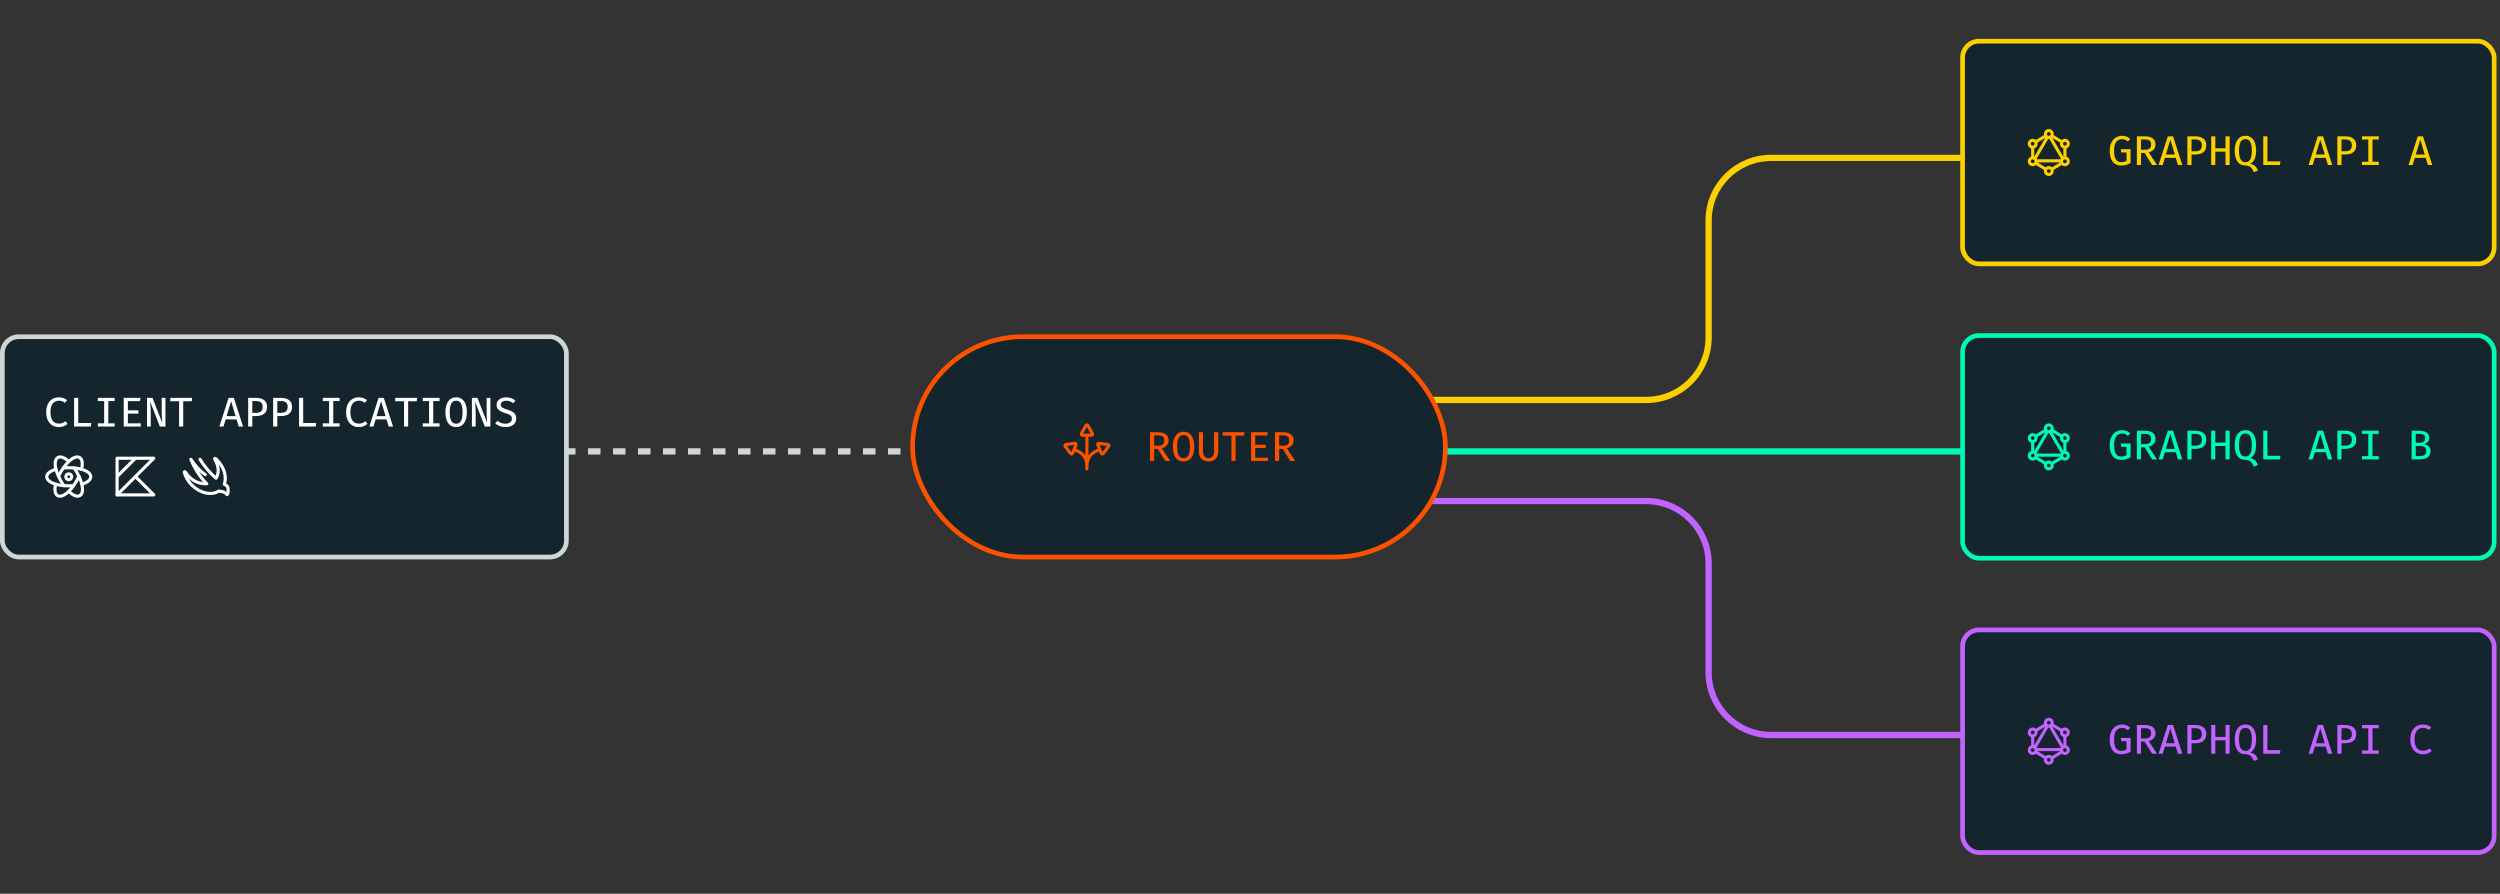 <?xml version="1.0" encoding="utf-8"?>
<svg xmlns="http://www.w3.org/2000/svg" width="800" height="286" viewBox="0 0 800 286" fill="none">
<rect x="0" y="0" width="800" height="286" fill="#333333" stroke="none"/>
<path d="M627.727 144.451H461.188" stroke="#00FAB3" stroke-width="2"/>
<path d="M631.648 50.53H566.762C555.717 50.53 546.762 59.484 546.762 70.53V107.981C546.762 119.026 537.808 127.981 526.762 127.981H452.237" stroke="#FAD000" stroke-width="2"/>
<path d="M631.648 235.196H566.762C555.717 235.196 546.762 226.242 546.762 215.196V180.333C546.762 169.288 537.808 160.333 526.762 160.333H452.237" stroke="#C363FF" stroke-width="2"/>
<path d="M180.159 144.451H300.276" stroke="#CFD7D6" stroke-width="2" stroke-dasharray="4 4"/>
<rect x="292.027" y="107.75" width="170.5" height="70.5" rx="35.25" fill="#15252D"/>
<rect x="292.027" y="107.75" width="170.5" height="70.5" rx="35.25" stroke="#FC5200" stroke-width="1.5"/>
<g clip-path="url(#clip0_451_211)">
<path d="M343.676 143.895C346.269 144.708 347.813 146.27 347.813 149.219M347.813 149.219V150.032M347.813 149.219C347.813 146.27 349.357 144.708 351.951 143.895M347.813 149.219V139.25M346.345 139.25C346.284 139.25 346.224 139.234 346.172 139.203C346.119 139.173 346.075 139.129 346.045 139.076C346.015 139.023 345.999 138.963 346 138.902C346 138.841 346.017 138.781 346.047 138.729L347.516 136.125C347.546 136.073 347.59 136.03 347.642 136.001C347.694 135.971 347.753 135.955 347.813 135.955C347.873 135.955 347.932 135.971 347.984 136.001C348.037 136.03 348.08 136.073 348.111 136.125L349.579 138.728C349.61 138.781 349.627 138.841 349.627 138.902C349.628 138.963 349.612 139.023 349.582 139.076C349.551 139.128 349.508 139.173 349.455 139.203C349.402 139.234 349.342 139.25 349.281 139.25H346.345ZM344.321 142.338C344.344 142.281 344.352 142.22 344.344 142.159C344.335 142.099 344.311 142.041 344.274 141.993C344.237 141.945 344.187 141.907 344.131 141.884C344.074 141.861 344.013 141.854 343.952 141.862L341.077 142.266C341.018 142.275 340.961 142.298 340.913 142.335C340.866 142.372 340.828 142.421 340.805 142.476C340.782 142.532 340.774 142.593 340.782 142.653C340.79 142.713 340.813 142.769 340.849 142.818L342.594 145.134C342.631 145.183 342.68 145.221 342.737 145.245C342.793 145.268 342.854 145.277 342.915 145.269C342.975 145.261 343.033 145.238 343.081 145.201C343.13 145.164 343.168 145.115 343.191 145.058L343.754 143.698L344.321 142.338ZM351.306 142.338C351.282 142.281 351.274 142.22 351.283 142.159C351.291 142.099 351.315 142.041 351.352 141.993C351.389 141.945 351.439 141.907 351.495 141.884C351.552 141.861 351.613 141.854 351.674 141.862L354.549 142.266C354.608 142.275 354.665 142.298 354.713 142.335C354.761 142.372 354.798 142.421 354.821 142.476C354.844 142.532 354.852 142.593 354.844 142.653C354.837 142.713 354.813 142.769 354.777 142.818L353.032 145.134C352.995 145.183 352.946 145.221 352.89 145.245C352.833 145.268 352.772 145.277 352.711 145.269C352.651 145.261 352.593 145.238 352.545 145.201C352.496 145.164 352.458 145.115 352.435 145.058L351.872 143.698L351.306 142.338Z" stroke="#FC5200" stroke-linecap="round" stroke-linejoin="round"/>
</g>
<path d="M373.967 140.92C373.967 141.609 373.756 142.164 373.333 142.587C372.916 143.004 372.4 143.293 371.787 143.453L374.46 147.5H372.893L370.473 143.627H369.333V147.5H368.007V138.313H370.453C371.605 138.313 372.478 138.533 373.073 138.973C373.669 139.409 373.967 140.058 373.967 140.92ZM372.56 140.92C372.56 140.356 372.396 139.949 372.067 139.7C371.742 139.451 371.242 139.327 370.567 139.327H369.333V142.62H370.58C371.211 142.62 371.698 142.491 372.04 142.233C372.387 141.971 372.56 141.533 372.56 140.92ZM382.178 142.913C382.178 143.847 382.049 144.671 381.792 145.387C381.534 146.102 381.149 146.662 380.638 147.067C380.132 147.467 379.5 147.667 378.745 147.667C377.989 147.667 377.356 147.471 376.845 147.08C376.338 146.684 375.956 146.131 375.698 145.42C375.44 144.709 375.312 143.878 375.312 142.927C375.312 141.989 375.44 141.162 375.698 140.447C375.956 139.727 376.338 139.164 376.845 138.76C377.356 138.351 377.989 138.147 378.745 138.147C379.5 138.147 380.132 138.344 380.638 138.74C381.149 139.136 381.534 139.691 381.792 140.407C382.049 141.122 382.178 141.958 382.178 142.913ZM380.798 142.913C380.798 141.704 380.638 140.787 380.318 140.16C380.003 139.533 379.478 139.22 378.745 139.22C378.012 139.22 377.485 139.536 377.165 140.167C376.849 140.798 376.692 141.718 376.692 142.927C376.692 144.131 376.854 145.044 377.178 145.667C377.507 146.284 378.029 146.593 378.745 146.593C379.478 146.593 380.003 146.282 380.318 145.66C380.638 145.033 380.798 144.118 380.798 142.913ZM389.843 138.313V144.507C389.843 145.129 389.716 145.678 389.463 146.153C389.214 146.629 388.856 147 388.39 147.267C387.927 147.533 387.374 147.667 386.73 147.667C386.081 147.667 385.525 147.533 385.063 147.267C384.601 147 384.247 146.629 384.003 146.153C383.763 145.678 383.643 145.129 383.643 144.507V138.313H384.963V144.407C384.963 145.847 385.552 146.567 386.73 146.567C387.916 146.567 388.51 145.847 388.51 144.407V138.313H389.843ZM395.381 139.413V147.5H394.061V139.413H391.234V138.313H398.254L398.114 139.413H395.381ZM401.666 139.353V142.307H405.039V143.353H401.666V146.467H405.792V147.5H400.339V138.313H405.692L405.539 139.353H401.666ZM413.957 140.92C413.957 141.609 413.746 142.164 413.324 142.587C412.906 143.004 412.39 143.293 411.777 143.453L414.45 147.5H412.884L410.464 143.627H409.324V147.5H407.997V138.313H410.444C411.595 138.313 412.468 138.533 413.064 138.973C413.659 139.409 413.957 140.058 413.957 140.92ZM412.55 140.92C412.55 140.356 412.386 139.949 412.057 139.7C411.733 139.451 411.233 139.327 410.557 139.327H409.324V142.62H410.57C411.202 142.62 411.688 142.491 412.03 142.233C412.377 141.971 412.55 141.533 412.55 140.92Z" fill="#FC5200"/>
<rect x="628.027" y="13.182" width="170.103" height="71.245" rx="5.25" fill="#15252D"/>
<rect x="628.027" y="13.182" width="170.103" height="71.245" rx="5.25" stroke="#FAD000" stroke-width="1.5"/>
<g clip-path="url(#clip1_451_211)">
<path d="M659.687 51.461H651.535M659.837 52.183L656.545 54.178M650.459 50.523C650.749 50.523 651.027 50.639 651.232 50.844C651.437 51.049 651.552 51.327 651.552 51.617C651.552 51.907 651.437 52.185 651.232 52.391C651.027 52.596 650.749 52.711 650.459 52.711C650.168 52.711 649.89 52.596 649.685 52.391C649.48 52.185 649.365 51.907 649.365 51.617C649.365 51.327 649.48 51.049 649.685 50.844C649.89 50.639 650.168 50.523 650.459 50.523ZM650.459 50.523V47.084M660.771 50.523C661.061 50.523 661.339 50.639 661.544 50.844C661.75 51.049 661.865 51.327 661.865 51.617C661.865 51.907 661.75 52.185 661.544 52.391C661.339 52.596 661.061 52.711 660.771 52.711C660.481 52.711 660.203 52.596 659.998 52.391C659.793 52.185 659.677 51.907 659.677 51.617C659.677 51.327 659.793 51.049 659.998 50.844C660.203 50.639 660.481 50.523 660.771 50.523ZM660.771 50.523V47.084M655.207 43.877L651.162 50.792M656.022 43.877L660.068 50.793M654.679 43.434L651.393 45.426M651.393 52.183L654.685 54.178M656.55 43.434L659.837 45.426M655.615 43.961C655.905 43.961 656.183 43.846 656.388 43.641C656.593 43.435 656.709 43.157 656.709 42.867C656.709 42.577 656.593 42.299 656.388 42.094C656.183 41.889 655.905 41.773 655.615 41.773C655.325 41.773 655.046 41.889 654.841 42.094C654.636 42.299 654.521 42.577 654.521 42.867C654.521 43.157 654.636 43.435 654.841 43.641C655.046 43.846 655.325 43.961 655.615 43.961ZM650.459 47.086C650.749 47.086 651.027 46.971 651.232 46.766C651.437 46.56 651.552 46.282 651.552 45.992C651.552 45.702 651.437 45.424 651.232 45.219C651.027 45.014 650.749 44.898 650.459 44.898C650.168 44.898 649.89 45.014 649.685 45.219C649.48 45.424 649.365 45.702 649.365 45.992C649.365 46.282 649.48 46.56 649.685 46.766C649.89 46.971 650.168 47.086 650.459 47.086ZM660.771 47.086C661.061 47.086 661.339 46.971 661.544 46.766C661.75 46.56 661.865 46.282 661.865 45.992C661.865 45.702 661.75 45.424 661.544 45.219C661.339 45.014 661.061 44.898 660.771 44.898C660.481 44.898 660.203 45.014 659.998 45.219C659.793 45.424 659.677 45.702 659.677 45.992C659.677 46.282 659.793 46.56 659.998 46.766C660.203 46.971 660.481 47.086 660.771 47.086ZM655.615 55.836C655.905 55.836 656.183 55.721 656.388 55.516C656.593 55.31 656.709 55.032 656.709 54.742C656.709 54.452 656.593 54.174 656.388 53.969C656.183 53.764 655.905 53.648 655.615 53.648C655.325 53.648 655.046 53.764 654.841 53.969C654.636 54.174 654.521 54.452 654.521 54.742C654.521 55.032 654.636 55.31 654.841 55.516C655.046 55.721 655.325 55.836 655.615 55.836Z" stroke="#FAD000" stroke-linecap="round" stroke-linejoin="round"/>
</g>
<path d="M678.749 52.971C677.625 52.971 676.736 52.574 676.083 51.778C675.429 50.983 675.103 49.791 675.103 48.205C675.103 47.414 675.209 46.722 675.423 46.131C675.636 45.536 675.925 45.04 676.289 44.645C676.658 44.245 677.076 43.947 677.543 43.751C678.014 43.551 678.505 43.451 679.016 43.451C679.625 43.451 680.132 43.54 680.536 43.718C680.945 43.896 681.329 44.151 681.689 44.485L680.916 45.285C680.369 44.778 679.743 44.525 679.036 44.525C678.6 44.525 678.189 44.64 677.803 44.871C677.416 45.102 677.103 45.487 676.863 46.025C676.623 46.562 676.503 47.289 676.503 48.205C676.503 49.516 676.7 50.46 677.096 51.038C677.492 51.611 678.074 51.898 678.843 51.898C679.429 51.898 679.978 51.758 680.489 51.478V48.791H678.789L678.636 47.738H681.789V52.151C681.367 52.387 680.916 52.583 680.436 52.738C679.96 52.894 679.398 52.971 678.749 52.971ZM689.761 46.225C689.761 46.914 689.55 47.469 689.127 47.891C688.71 48.309 688.194 48.598 687.581 48.758L690.254 52.805H688.687L686.267 48.931H685.127V52.805H683.801V43.618H686.247C687.398 43.618 688.272 43.838 688.867 44.278C689.463 44.714 689.761 45.362 689.761 46.225ZM688.354 46.225C688.354 45.66 688.19 45.254 687.861 45.005C687.536 44.756 687.036 44.631 686.361 44.631H685.127V47.925H686.374C687.005 47.925 687.492 47.796 687.834 47.538C688.181 47.276 688.354 46.838 688.354 46.225ZM696.245 50.518H692.765L692.072 52.805H690.745L693.705 43.618H695.372L698.339 52.805H696.939L696.245 50.518ZM693.072 49.458H695.939L694.512 44.685L693.072 49.458ZM706.003 46.465C706.003 47.18 705.85 47.758 705.543 48.198C705.241 48.634 704.821 48.951 704.283 49.151C703.746 49.351 703.13 49.451 702.437 49.451H701.29V52.805H699.963V43.618H702.397C703.517 43.618 704.397 43.851 705.037 44.318C705.681 44.78 706.003 45.496 706.003 46.465ZM704.603 46.478C704.603 45.803 704.408 45.327 704.017 45.051C703.63 44.776 703.132 44.638 702.523 44.638H701.29V48.411H702.503C702.912 48.411 703.275 48.354 703.59 48.238C703.906 48.123 704.152 47.925 704.33 47.645C704.512 47.365 704.603 46.976 704.603 46.478ZM712.168 52.805V48.525H708.901V52.805H707.581V43.618H708.901V47.438H712.168V43.618H713.488V52.805H712.168ZM721.96 48.218C721.96 49.182 721.817 50.029 721.533 50.758C721.253 51.483 720.76 52.038 720.053 52.425C720.711 52.549 721.228 52.774 721.606 53.098C721.988 53.422 722.293 53.927 722.52 54.611L721.213 55.111C721.026 54.64 720.815 54.242 720.58 53.918C720.348 53.598 720.06 53.354 719.713 53.185C719.366 53.02 718.928 52.938 718.4 52.938C717.684 52.938 717.082 52.745 716.593 52.358C716.104 51.971 715.735 51.425 715.486 50.718C715.237 50.011 715.113 49.182 715.113 48.231C715.113 47.294 715.24 46.467 715.493 45.751C715.751 45.031 716.133 44.469 716.64 44.065C717.151 43.656 717.782 43.451 718.533 43.451C719.288 43.451 719.92 43.649 720.426 44.045C720.937 44.44 721.32 44.996 721.573 45.711C721.831 46.427 721.96 47.263 721.96 48.218ZM720.586 48.218C720.586 47.009 720.426 46.091 720.106 45.465C719.791 44.838 719.266 44.525 718.533 44.525C717.8 44.525 717.275 44.84 716.96 45.471C716.644 46.102 716.486 47.023 716.486 48.231C716.486 49.436 716.648 50.349 716.973 50.971C717.302 51.589 717.822 51.898 718.533 51.898C719.266 51.898 719.791 51.587 720.106 50.965C720.426 50.338 720.586 49.422 720.586 48.218ZM724.244 52.805V43.618H725.571V51.658H729.731L729.584 52.805H724.244ZM744.234 50.518H740.754L740.06 52.805H738.734L741.694 43.618H743.36L746.327 52.805H744.927L744.234 50.518ZM741.06 49.458H743.927L742.5 44.685L741.06 49.458ZM753.992 46.465C753.992 47.18 753.838 47.758 753.532 48.198C753.229 48.634 752.809 48.951 752.272 49.151C751.734 49.351 751.118 49.451 750.425 49.451H749.278V52.805H747.952V43.618H750.385C751.505 43.618 752.385 43.851 753.025 44.318C753.669 44.78 753.992 45.496 753.992 46.465ZM752.592 46.478C752.592 45.803 752.396 45.327 752.005 45.051C751.618 44.776 751.121 44.638 750.512 44.638H749.278V48.411H750.492C750.901 48.411 751.263 48.354 751.578 48.238C751.894 48.123 752.141 47.925 752.318 47.645C752.501 47.365 752.592 46.976 752.592 46.478ZM761.21 43.618V44.651H759.19V51.765H761.21V52.805H755.836V51.765H757.856V44.651H755.836V43.618H761.21ZM776.226 50.518H772.746L772.053 52.805H770.726L773.686 43.618H775.353L778.319 52.805H776.919L776.226 50.518ZM773.053 49.458H775.919L774.493 44.685L773.053 49.458Z" fill="#FAD000"/>
<rect x="628.027" y="107.378" width="170.103" height="71.245" rx="5.25" fill="#15252D"/>
<rect x="628.027" y="107.378" width="170.103" height="71.245" rx="5.25" stroke="#00FAB3" stroke-width="1.5"/>
<path d="M659.687 145.656H651.535M659.837 146.379L656.545 148.374M650.459 144.719C650.749 144.719 651.027 144.834 651.232 145.039C651.437 145.244 651.552 145.522 651.552 145.812C651.552 146.103 651.437 146.381 651.232 146.586C651.027 146.791 650.749 146.906 650.459 146.906C650.168 146.906 649.89 146.791 649.685 146.586C649.48 146.381 649.365 146.103 649.365 145.812C649.365 145.522 649.48 145.244 649.685 145.039C649.89 144.834 650.168 144.719 650.459 144.719ZM650.459 144.719V141.279M660.771 144.719C661.061 144.719 661.339 144.834 661.544 145.039C661.75 145.244 661.865 145.522 661.865 145.812C661.865 146.103 661.75 146.381 661.544 146.586C661.339 146.791 661.061 146.906 660.771 146.906C660.481 146.906 660.203 146.791 659.998 146.586C659.793 146.381 659.677 146.103 659.677 145.812C659.677 145.522 659.793 145.244 659.998 145.039C660.203 144.834 660.481 144.719 660.771 144.719ZM660.771 144.719V141.279M655.207 138.072L651.162 144.987M656.022 138.072L660.068 144.988M654.679 137.629L651.393 139.621M651.393 146.379L654.685 148.374M656.55 137.629L659.837 139.621M655.615 138.156C655.905 138.156 656.183 138.041 656.388 137.836C656.593 137.631 656.709 137.353 656.709 137.062C656.709 136.772 656.593 136.494 656.388 136.289C656.183 136.084 655.905 135.969 655.615 135.969C655.325 135.969 655.046 136.084 654.841 136.289C654.636 136.494 654.521 136.772 654.521 137.062C654.521 137.353 654.636 137.631 654.841 137.836C655.046 138.041 655.325 138.156 655.615 138.156ZM650.459 141.281C650.749 141.281 651.027 141.166 651.232 140.961C651.437 140.756 651.552 140.478 651.552 140.188C651.552 139.897 651.437 139.619 651.232 139.414C651.027 139.209 650.749 139.094 650.459 139.094C650.168 139.094 649.89 139.209 649.685 139.414C649.48 139.619 649.365 139.897 649.365 140.188C649.365 140.478 649.48 140.756 649.685 140.961C649.89 141.166 650.168 141.281 650.459 141.281ZM660.771 141.281C661.061 141.281 661.339 141.166 661.544 140.961C661.75 140.756 661.865 140.478 661.865 140.188C661.865 139.897 661.75 139.619 661.544 139.414C661.339 139.209 661.061 139.094 660.771 139.094C660.481 139.094 660.203 139.209 659.998 139.414C659.793 139.619 659.677 139.897 659.677 140.188C659.677 140.478 659.793 140.756 659.998 140.961C660.203 141.166 660.481 141.281 660.771 141.281ZM655.615 150.031C655.905 150.031 656.183 149.916 656.388 149.711C656.593 149.506 656.709 149.228 656.709 148.938C656.709 148.647 656.593 148.369 656.388 148.164C656.183 147.959 655.905 147.844 655.615 147.844C655.325 147.844 655.046 147.959 654.841 148.164C654.636 148.369 654.521 148.647 654.521 148.938C654.521 149.228 654.636 149.506 654.841 149.711C655.046 149.916 655.325 150.031 655.615 150.031Z" stroke="#00FAB3" stroke-linecap="round" stroke-linejoin="round"/>
<path d="M678.749 147.167C677.625 147.167 676.736 146.769 676.083 145.973C675.429 145.178 675.103 143.987 675.103 142.4C675.103 141.609 675.209 140.918 675.423 140.327C675.636 139.731 675.925 139.236 676.289 138.84C676.658 138.44 677.076 138.142 677.543 137.947C678.014 137.747 678.505 137.647 679.016 137.647C679.625 137.647 680.132 137.736 680.536 137.913C680.945 138.091 681.329 138.347 681.689 138.68L680.916 139.48C680.369 138.973 679.743 138.72 679.036 138.72C678.6 138.72 678.189 138.836 677.803 139.067C677.416 139.298 677.103 139.682 676.863 140.22C676.623 140.758 676.503 141.484 676.503 142.4C676.503 143.711 676.7 144.656 677.096 145.233C677.492 145.807 678.074 146.093 678.843 146.093C679.429 146.093 679.978 145.953 680.489 145.673V142.987H678.789L678.636 141.933H681.789V146.347C681.367 146.582 680.916 146.778 680.436 146.933C679.96 147.089 679.398 147.167 678.749 147.167ZM689.761 140.42C689.761 141.109 689.55 141.664 689.127 142.087C688.71 142.504 688.194 142.793 687.581 142.953L690.254 147H688.687L686.267 143.127H685.127V147H683.801V137.813H686.247C687.398 137.813 688.272 138.033 688.867 138.473C689.463 138.909 689.761 139.558 689.761 140.42ZM688.354 140.42C688.354 139.856 688.19 139.449 687.861 139.2C687.536 138.951 687.036 138.827 686.361 138.827H685.127V142.12H686.374C687.005 142.12 687.492 141.991 687.834 141.733C688.181 141.471 688.354 141.033 688.354 140.42ZM696.245 144.713H692.765L692.072 147H690.745L693.705 137.813H695.372L698.339 147H696.939L696.245 144.713ZM693.072 143.653H695.939L694.512 138.88L693.072 143.653ZM706.003 140.66C706.003 141.376 705.85 141.953 705.543 142.393C705.241 142.829 704.821 143.147 704.283 143.347C703.746 143.547 703.13 143.647 702.437 143.647H701.29V147H699.963V137.813H702.397C703.517 137.813 704.397 138.047 705.037 138.513C705.681 138.976 706.003 139.691 706.003 140.66ZM704.603 140.673C704.603 139.998 704.408 139.522 704.017 139.247C703.63 138.971 703.132 138.833 702.523 138.833H701.29V142.607H702.503C702.912 142.607 703.275 142.549 703.59 142.433C703.906 142.318 704.152 142.12 704.33 141.84C704.512 141.56 704.603 141.171 704.603 140.673ZM712.168 147V142.72H708.901V147H707.581V137.813H708.901V141.633H712.168V137.813H713.488V147H712.168ZM721.96 142.413C721.96 143.378 721.817 144.224 721.533 144.953C721.253 145.678 720.76 146.233 720.053 146.62C720.711 146.744 721.228 146.969 721.606 147.293C721.988 147.618 722.293 148.122 722.52 148.807L721.213 149.307C721.026 148.836 720.815 148.438 720.58 148.113C720.348 147.793 720.06 147.549 719.713 147.38C719.366 147.216 718.928 147.133 718.4 147.133C717.684 147.133 717.082 146.94 716.593 146.553C716.104 146.167 715.735 145.62 715.486 144.913C715.237 144.207 715.113 143.378 715.113 142.427C715.113 141.489 715.24 140.662 715.493 139.947C715.751 139.227 716.133 138.664 716.64 138.26C717.151 137.851 717.782 137.647 718.533 137.647C719.288 137.647 719.92 137.844 720.426 138.24C720.937 138.636 721.32 139.191 721.573 139.907C721.831 140.622 721.96 141.458 721.96 142.413ZM720.586 142.413C720.586 141.204 720.426 140.287 720.106 139.66C719.791 139.033 719.266 138.72 718.533 138.72C717.8 138.72 717.275 139.036 716.96 139.667C716.644 140.298 716.486 141.218 716.486 142.427C716.486 143.631 716.648 144.544 716.973 145.167C717.302 145.784 717.822 146.093 718.533 146.093C719.266 146.093 719.791 145.782 720.106 145.16C720.426 144.533 720.586 143.618 720.586 142.413ZM724.244 147V137.813H725.571V145.853H729.731L729.584 147H724.244ZM744.234 144.713H740.754L740.06 147H738.734L741.694 137.813H743.36L746.327 147H744.927L744.234 144.713ZM741.06 143.653H743.927L742.5 138.88L741.06 143.653ZM753.992 140.66C753.992 141.376 753.838 141.953 753.532 142.393C753.229 142.829 752.809 143.147 752.272 143.347C751.734 143.547 751.118 143.647 750.425 143.647H749.278V147H747.952V137.813H750.385C751.505 137.813 752.385 138.047 753.025 138.513C753.669 138.976 753.992 139.691 753.992 140.66ZM752.592 140.673C752.592 139.998 752.396 139.522 752.005 139.247C751.618 138.971 751.121 138.833 750.512 138.833H749.278V142.607H750.492C750.901 142.607 751.263 142.549 751.578 142.433C751.894 142.318 752.141 142.12 752.318 141.84C752.501 141.56 752.592 141.171 752.592 140.673ZM761.21 137.813V138.847H759.19V145.96H761.21V147H755.836V145.96H757.856V138.847H755.836V137.813H761.21ZM777.779 144.367C777.779 144.873 777.679 145.296 777.479 145.633C777.284 145.971 777.017 146.24 776.679 146.44C776.346 146.64 775.97 146.784 775.553 146.873C775.139 146.958 774.715 147 774.279 147H771.719V137.813H774.086C774.499 137.813 774.901 137.851 775.293 137.927C775.684 137.998 776.037 138.122 776.353 138.3C776.668 138.473 776.917 138.711 777.099 139.013C777.286 139.311 777.379 139.684 777.379 140.133C777.379 140.52 777.297 140.851 777.133 141.127C776.973 141.398 776.764 141.618 776.506 141.787C776.248 141.951 775.973 142.067 775.679 142.133C776.013 142.191 776.339 142.298 776.659 142.453C776.984 142.604 777.25 142.833 777.459 143.14C777.673 143.442 777.779 143.851 777.779 144.367ZM776.033 140.22C776.033 139.722 775.877 139.369 775.566 139.16C775.259 138.947 774.835 138.84 774.293 138.84H773.039V141.68H774.399C774.928 141.68 775.333 141.567 775.613 141.34C775.893 141.109 776.033 140.736 776.033 140.22ZM776.393 144.387C776.393 143.947 776.306 143.607 776.133 143.367C775.964 143.122 775.735 142.953 775.446 142.86C775.161 142.767 774.846 142.72 774.499 142.72H773.039V145.94H774.439C774.737 145.94 775.035 145.902 775.333 145.827C775.635 145.747 775.886 145.596 776.086 145.373C776.29 145.151 776.393 144.822 776.393 144.387Z" fill="#00FAB3"/>
<rect x="628.027" y="201.573" width="170.103" height="71.245" rx="5.25" fill="#15252D"/>
<rect x="628.027" y="201.573" width="170.103" height="71.245" rx="5.25" stroke="#C363FF" stroke-width="1.5"/>
<g clip-path="url(#clip2_451_211)">
<path d="M659.687 239.852H651.535M659.837 240.574L656.545 242.569M650.459 238.914C650.749 238.914 651.027 239.029 651.232 239.234C651.437 239.44 651.552 239.718 651.552 240.008C651.552 240.298 651.437 240.576 651.232 240.781C651.027 240.986 650.749 241.102 650.459 241.102C650.168 241.102 649.89 240.986 649.685 240.781C649.48 240.576 649.365 240.298 649.365 240.008C649.365 239.718 649.48 239.44 649.685 239.234C649.89 239.029 650.168 238.914 650.459 238.914ZM650.459 238.914V235.475M660.771 238.914C661.061 238.914 661.339 239.029 661.544 239.234C661.75 239.44 661.865 239.718 661.865 240.008C661.865 240.298 661.75 240.576 661.544 240.781C661.339 240.986 661.061 241.102 660.771 241.102C660.481 241.102 660.203 240.986 659.998 240.781C659.793 240.576 659.677 240.298 659.677 240.008C659.677 239.718 659.793 239.44 659.998 239.234C660.203 239.029 660.481 238.914 660.771 238.914ZM660.771 238.914V235.475M655.207 232.267L651.162 239.183M656.022 232.267L660.068 239.183M654.679 231.825L651.393 233.817M651.393 240.574L654.685 242.569M656.55 231.825L659.837 233.817M655.615 232.352C655.905 232.352 656.183 232.236 656.388 232.031C656.593 231.826 656.709 231.548 656.709 231.258C656.709 230.968 656.593 230.69 656.388 230.484C656.183 230.279 655.905 230.164 655.615 230.164C655.325 230.164 655.046 230.279 654.841 230.484C654.636 230.69 654.521 230.968 654.521 231.258C654.521 231.548 654.636 231.826 654.841 232.031C655.046 232.236 655.325 232.352 655.615 232.352ZM650.459 235.477C650.749 235.477 651.027 235.361 651.232 235.156C651.437 234.951 651.552 234.673 651.552 234.383C651.552 234.093 651.437 233.815 651.232 233.609C651.027 233.404 650.749 233.289 650.459 233.289C650.168 233.289 649.89 233.404 649.685 233.609C649.48 233.815 649.365 234.093 649.365 234.383C649.365 234.673 649.48 234.951 649.685 235.156C649.89 235.361 650.168 235.477 650.459 235.477ZM660.771 235.477C661.061 235.477 661.339 235.361 661.544 235.156C661.75 234.951 661.865 234.673 661.865 234.383C661.865 234.093 661.75 233.815 661.544 233.609C661.339 233.404 661.061 233.289 660.771 233.289C660.481 233.289 660.203 233.404 659.998 233.609C659.793 233.815 659.677 234.093 659.677 234.383C659.677 234.673 659.793 234.951 659.998 235.156C660.203 235.361 660.481 235.477 660.771 235.477ZM655.615 244.227C655.905 244.227 656.183 244.111 656.388 243.906C656.593 243.701 656.709 243.423 656.709 243.133C656.709 242.843 656.593 242.565 656.388 242.359C656.183 242.154 655.905 242.039 655.615 242.039C655.325 242.039 655.046 242.154 654.841 242.359C654.636 242.565 654.521 242.843 654.521 243.133C654.521 243.423 654.636 243.701 654.841 243.906C655.046 244.111 655.325 244.227 655.615 244.227Z" stroke="#C363FF" stroke-linecap="round" stroke-linejoin="round"/>
</g>
<path d="M678.749 241.362C677.625 241.362 676.736 240.964 676.083 240.169C675.429 239.373 675.103 238.182 675.103 236.595C675.103 235.804 675.209 235.113 675.423 234.522C675.636 233.926 675.925 233.431 676.289 233.035C676.658 232.635 677.076 232.338 677.543 232.142C678.014 231.942 678.505 231.842 679.016 231.842C679.625 231.842 680.132 231.931 680.536 232.109C680.945 232.286 681.329 232.542 681.689 232.875L680.916 233.675C680.369 233.169 679.743 232.915 679.036 232.915C678.6 232.915 678.189 233.031 677.803 233.262C677.416 233.493 677.103 233.878 676.863 234.415C676.623 234.953 676.503 235.68 676.503 236.595C676.503 237.906 676.7 238.851 677.096 239.429C677.492 240.002 678.074 240.289 678.843 240.289C679.429 240.289 679.978 240.149 680.489 239.869V237.182H678.789L678.636 236.129H681.789V240.542C681.367 240.778 680.916 240.973 680.436 241.129C679.96 241.284 679.398 241.362 678.749 241.362ZM689.761 234.615C689.761 235.304 689.55 235.86 689.127 236.282C688.71 236.7 688.194 236.989 687.581 237.149L690.254 241.195H688.687L686.267 237.322H685.127V241.195H683.801V232.009H686.247C687.398 232.009 688.272 232.229 688.867 232.669C689.463 233.104 689.761 233.753 689.761 234.615ZM688.354 234.615C688.354 234.051 688.19 233.644 687.861 233.395C687.536 233.146 687.036 233.022 686.361 233.022H685.127V236.315H686.374C687.005 236.315 687.492 236.186 687.834 235.929C688.181 235.666 688.354 235.229 688.354 234.615ZM696.245 238.909H692.765L692.072 241.195H690.745L693.705 232.009H695.372L698.339 241.195H696.939L696.245 238.909ZM693.072 237.849H695.939L694.512 233.075L693.072 237.849ZM706.003 234.855C706.003 235.571 705.85 236.149 705.543 236.589C705.241 237.024 704.821 237.342 704.283 237.542C703.746 237.742 703.13 237.842 702.437 237.842H701.29V241.195H699.963V232.009H702.397C703.517 232.009 704.397 232.242 705.037 232.709C705.681 233.171 706.003 233.886 706.003 234.855ZM704.603 234.869C704.603 234.193 704.408 233.718 704.017 233.442C703.63 233.166 703.132 233.029 702.523 233.029H701.29V236.802H702.503C702.912 236.802 703.275 236.744 703.59 236.629C703.906 236.513 704.152 236.315 704.33 236.035C704.512 235.755 704.603 235.366 704.603 234.869ZM712.168 241.195V236.915H708.901V241.195H707.581V232.009H708.901V235.829H712.168V232.009H713.488V241.195H712.168ZM721.96 236.609C721.96 237.573 721.817 238.42 721.533 239.149C721.253 239.873 720.76 240.429 720.053 240.815C720.711 240.94 721.228 241.164 721.606 241.489C721.988 241.813 722.293 242.318 722.52 243.002L721.213 243.502C721.026 243.031 720.815 242.633 720.58 242.309C720.348 241.989 720.06 241.744 719.713 241.575C719.366 241.411 718.928 241.329 718.4 241.329C717.684 241.329 717.082 241.135 716.593 240.749C716.104 240.362 715.735 239.815 715.486 239.109C715.237 238.402 715.113 237.573 715.113 236.622C715.113 235.684 715.24 234.858 715.493 234.142C715.751 233.422 716.133 232.86 716.64 232.455C717.151 232.046 717.782 231.842 718.533 231.842C719.288 231.842 719.92 232.04 720.426 232.435C720.937 232.831 721.32 233.386 721.573 234.102C721.831 234.818 721.96 235.653 721.96 236.609ZM720.586 236.609C720.586 235.4 720.426 234.482 720.106 233.855C719.791 233.229 719.266 232.915 718.533 232.915C717.8 232.915 717.275 233.231 716.96 233.862C716.644 234.493 716.486 235.413 716.486 236.622C716.486 237.826 716.648 238.74 716.973 239.362C717.302 239.98 717.822 240.289 718.533 240.289C719.266 240.289 719.791 239.978 720.106 239.355C720.426 238.729 720.586 237.813 720.586 236.609ZM724.244 241.195V232.009H725.571V240.049H729.731L729.584 241.195H724.244ZM744.234 238.909H740.754L740.06 241.195H738.734L741.694 232.009H743.36L746.327 241.195H744.927L744.234 238.909ZM741.06 237.849H743.927L742.5 233.075L741.06 237.849ZM753.992 234.855C753.992 235.571 753.838 236.149 753.532 236.589C753.229 237.024 752.809 237.342 752.272 237.542C751.734 237.742 751.118 237.842 750.425 237.842H749.278V241.195H747.952V232.009H750.385C751.505 232.009 752.385 232.242 753.025 232.709C753.669 233.171 753.992 233.886 753.992 234.855ZM752.592 234.869C752.592 234.193 752.396 233.718 752.005 233.442C751.618 233.166 751.121 233.029 750.512 233.029H749.278V236.802H750.492C750.901 236.802 751.263 236.744 751.578 236.629C751.894 236.513 752.141 236.315 752.318 236.035C752.501 235.755 752.592 235.366 752.592 234.869ZM761.21 232.009V233.042H759.19V240.155H761.21V241.195H755.836V240.155H757.856V233.042H755.836V232.009H761.21ZM775.293 231.842C775.901 231.842 776.413 231.92 776.826 232.075C777.244 232.231 777.635 232.458 777.999 232.755L777.286 233.595C777.001 233.36 776.699 233.189 776.379 233.082C776.059 232.971 775.724 232.915 775.373 232.915C774.888 232.915 774.441 233.033 774.033 233.269C773.624 233.504 773.295 233.891 773.046 234.429C772.797 234.966 772.673 235.689 772.673 236.595C772.673 237.48 772.79 238.191 773.026 238.729C773.266 239.262 773.588 239.651 773.993 239.895C774.401 240.135 774.857 240.255 775.359 240.255C775.861 240.255 776.277 240.178 776.606 240.022C776.939 239.862 777.228 239.68 777.473 239.475L778.133 240.322C777.844 240.606 777.468 240.851 777.006 241.055C776.548 241.26 775.988 241.362 775.326 241.362C774.566 241.362 773.881 241.18 773.273 240.815C772.668 240.451 772.188 239.915 771.833 239.209C771.477 238.498 771.299 237.626 771.299 236.595C771.299 235.564 771.479 234.695 771.839 233.989C772.204 233.282 772.688 232.749 773.293 232.389C773.901 232.024 774.568 231.842 775.293 231.842Z" fill="#C363FF"/>
<rect x="0.75" y="107.75" width="180.5" height="70.5" rx="5.25" fill="#15252D"/>
<rect x="0.75" y="107.75" width="180.5" height="70.5" rx="5.25" stroke="#CFD7D6" stroke-width="1.5"/>
<path d="M18.773 127.147C19.382 127.147 19.893 127.224 20.307 127.38C20.724 127.536 21.116 127.762 21.48 128.06L20.767 128.9C20.482 128.664 20.18 128.493 19.86 128.387C19.54 128.276 19.204 128.22 18.853 128.22C18.369 128.22 17.922 128.338 17.513 128.573C17.104 128.809 16.776 129.196 16.527 129.733C16.278 130.271 16.153 130.993 16.153 131.9C16.153 132.784 16.271 133.496 16.507 134.033C16.747 134.567 17.069 134.956 17.473 135.2C17.882 135.44 18.338 135.56 18.84 135.56C19.342 135.56 19.758 135.482 20.087 135.327C20.42 135.167 20.709 134.984 20.953 134.78L21.613 135.627C21.324 135.911 20.949 136.156 20.487 136.36C20.029 136.564 19.469 136.667 18.807 136.667C18.047 136.667 17.362 136.484 16.753 136.12C16.149 135.756 15.669 135.22 15.313 134.513C14.958 133.802 14.78 132.931 14.78 131.9C14.78 130.869 14.96 130 15.32 129.293C15.684 128.587 16.169 128.053 16.773 127.693C17.382 127.329 18.049 127.147 18.773 127.147ZM23.711 136.5V127.313H25.038V135.353H29.198L29.051 136.5H23.711ZM36.683 127.313V128.347H34.663V135.46H36.683V136.5H31.309V135.46H33.329V128.347H31.309V127.313H36.683ZM40.921 128.353V131.307H44.294V132.353H40.921V135.467H45.047V136.5H39.594V127.313H44.947L44.794 128.353H40.921ZM51.159 136.5L48.059 128.533C48.068 128.689 48.086 128.956 48.112 129.333C48.143 129.707 48.172 130.138 48.199 130.627C48.225 131.111 48.239 131.596 48.239 132.08V136.5H47.039V127.313H48.792L51.925 135.3C51.917 135.149 51.897 134.898 51.865 134.547C51.834 134.191 51.806 133.771 51.779 133.287C51.757 132.802 51.745 132.284 51.745 131.733V127.313H52.946V136.5H51.159ZM58.63 128.413V136.5H57.31V128.413H54.484V127.313H61.504L61.364 128.413H58.63ZM75.693 134.213H72.213L71.52 136.5H70.193L73.153 127.313H74.82L77.786 136.5H76.386L75.693 134.213ZM72.52 133.153H75.386L73.96 128.38L72.52 133.153ZM85.451 130.16C85.451 130.876 85.298 131.453 84.991 131.893C84.689 132.329 84.269 132.647 83.731 132.847C83.193 133.047 82.578 133.147 81.884 133.147H80.738V136.5H79.411V127.313H81.844C82.964 127.313 83.844 127.547 84.484 128.013C85.129 128.476 85.451 129.191 85.451 130.16ZM84.051 130.173C84.051 129.498 83.856 129.022 83.464 128.747C83.078 128.471 82.58 128.333 81.971 128.333H80.738V132.107H81.951C82.36 132.107 82.722 132.049 83.038 131.933C83.353 131.818 83.6 131.62 83.778 131.34C83.96 131.06 84.051 130.671 84.051 130.173ZM93.449 130.16C93.449 130.876 93.296 131.453 92.989 131.893C92.687 132.329 92.267 132.647 91.729 132.847C91.191 133.047 90.576 133.147 89.882 133.147H88.736V136.5H87.409V127.313H89.842C90.962 127.313 91.842 127.547 92.482 128.013C93.127 128.476 93.449 129.191 93.449 130.16ZM92.049 130.173C92.049 129.498 91.853 129.022 91.462 128.747C91.076 128.471 90.578 128.333 89.969 128.333H88.736V132.107H89.949C90.358 132.107 90.72 132.049 91.036 131.933C91.351 131.818 91.598 131.62 91.776 131.34C91.958 131.06 92.049 130.671 92.049 130.173ZM95.694 136.5V127.313H97.02V135.353H101.18L101.034 136.5H95.694ZM108.665 127.313V128.347H106.645V135.46H108.665V136.5H103.292V135.46H105.312V128.347H103.292V127.313H108.665ZM114.75 127.147C115.359 127.147 115.87 127.224 116.283 127.38C116.701 127.536 117.092 127.762 117.457 128.06L116.743 128.9C116.459 128.664 116.157 128.493 115.837 128.387C115.517 128.276 115.181 128.22 114.83 128.22C114.345 128.22 113.899 128.338 113.49 128.573C113.081 128.809 112.752 129.196 112.503 129.733C112.254 130.271 112.13 130.993 112.13 131.9C112.13 132.784 112.248 133.496 112.483 134.033C112.723 134.567 113.045 134.956 113.45 135.2C113.859 135.44 114.314 135.56 114.817 135.56C115.319 135.56 115.734 135.482 116.063 135.327C116.397 135.167 116.685 134.984 116.93 134.78L117.59 135.627C117.301 135.911 116.925 136.156 116.463 136.36C116.005 136.564 115.445 136.667 114.783 136.667C114.023 136.667 113.339 136.484 112.73 136.12C112.125 135.756 111.645 135.22 111.29 134.513C110.934 133.802 110.757 132.931 110.757 131.9C110.757 130.869 110.937 130 111.297 129.293C111.661 128.587 112.145 128.053 112.75 127.693C113.359 127.329 114.025 127.147 114.75 127.147ZM123.681 134.213H120.201L119.508 136.5H118.181L121.141 127.313H122.808L125.775 136.5H124.375L123.681 134.213ZM120.508 133.153H123.375L121.948 128.38L120.508 133.153ZM130.613 128.413V136.5H129.293V128.413H126.466V127.313H133.486L133.346 128.413H130.613ZM140.657 127.313V128.347H138.637V135.46H140.657V136.5H135.284V135.46H137.304V128.347H135.284V127.313H140.657ZM149.402 131.913C149.402 132.847 149.273 133.671 149.015 134.387C148.758 135.102 148.373 135.662 147.862 136.067C147.355 136.467 146.724 136.667 145.969 136.667C145.213 136.667 144.58 136.471 144.069 136.08C143.562 135.684 143.18 135.131 142.922 134.42C142.664 133.709 142.535 132.878 142.535 131.927C142.535 130.989 142.664 130.162 142.922 129.447C143.18 128.727 143.562 128.164 144.069 127.76C144.58 127.351 145.213 127.147 145.969 127.147C146.724 127.147 147.355 127.344 147.862 127.74C148.373 128.136 148.758 128.691 149.015 129.407C149.273 130.122 149.402 130.958 149.402 131.913ZM148.022 131.913C148.022 130.704 147.862 129.787 147.542 129.16C147.227 128.533 146.702 128.22 145.969 128.22C145.235 128.22 144.709 128.536 144.389 129.167C144.073 129.798 143.915 130.718 143.915 131.927C143.915 133.131 144.078 134.044 144.402 134.667C144.731 135.284 145.253 135.593 145.969 135.593C146.702 135.593 147.227 135.282 147.542 134.66C147.862 134.033 148.022 133.118 148.022 131.913ZM155.133 136.5L152.033 128.533C152.042 128.689 152.06 128.956 152.087 129.333C152.118 129.707 152.147 130.138 152.173 130.627C152.2 131.111 152.213 131.596 152.213 132.08V136.5H151.013V127.313H152.767L155.9 135.3C155.891 135.149 155.871 134.898 155.84 134.547C155.809 134.191 155.78 133.771 155.753 133.287C155.731 132.802 155.72 132.284 155.72 131.733V127.313H156.92V136.5H155.133ZM165.185 133.933C165.185 134.467 165.049 134.94 164.778 135.353C164.512 135.762 164.123 136.084 163.612 136.32C163.105 136.551 162.489 136.667 161.765 136.667C161.063 136.667 160.436 136.56 159.885 136.347C159.334 136.133 158.865 135.84 158.478 135.467L159.232 134.62C159.552 134.918 159.918 135.153 160.332 135.327C160.745 135.5 161.227 135.587 161.778 135.587C162.138 135.587 162.472 135.529 162.778 135.413C163.089 135.293 163.338 135.116 163.525 134.88C163.716 134.64 163.812 134.34 163.812 133.98C163.812 133.696 163.754 133.453 163.638 133.253C163.527 133.049 163.329 132.869 163.045 132.713C162.76 132.558 162.363 132.404 161.852 132.253C161.229 132.071 160.696 131.864 160.252 131.633C159.812 131.398 159.474 131.116 159.238 130.787C159.007 130.453 158.892 130.044 158.892 129.56C158.892 129.084 159.023 128.667 159.285 128.307C159.547 127.942 159.907 127.658 160.365 127.453C160.823 127.249 161.349 127.147 161.945 127.147C162.589 127.147 163.152 127.24 163.632 127.427C164.116 127.613 164.552 127.878 164.938 128.22L164.205 129.047C163.876 128.758 163.523 128.549 163.145 128.42C162.772 128.287 162.392 128.22 162.005 128.22C161.516 128.22 161.1 128.327 160.758 128.54C160.416 128.749 160.245 129.069 160.245 129.5C160.245 129.758 160.314 129.978 160.452 130.16C160.589 130.338 160.82 130.502 161.145 130.653C161.474 130.804 161.923 130.964 162.492 131.133C162.985 131.28 163.434 131.46 163.838 131.673C164.247 131.882 164.574 132.167 164.818 132.527C165.063 132.882 165.185 133.351 165.185 133.933Z" fill="white"/>
<path d="M25.271 152.414C25.659 153.224 25.964 154.071 26.183 154.941C27.923 154.429 29.031 153.588 29.031 152.566C29.031 151.524 27.881 150.669 26.082 150.161" stroke="white" stroke-linecap="round" stroke-linejoin="round"/>
<path d="M18.721 152.414C18.383 151.69 18.111 150.937 17.908 150.164C16.114 150.672 14.971 151.526 14.971 152.566C14.971 153.586 16.075 154.427 17.81 154.941" stroke="white" stroke-linecap="round" stroke-linejoin="round"/>
<path d="M20.266 149.739C20.774 148.999 21.355 148.312 22 147.687C20.688 146.437 19.404 145.898 18.519 146.409C17.617 146.929 17.451 148.353 17.911 150.166" stroke="white" stroke-linecap="round" stroke-linejoin="round"/>
<path d="M23.541 155.413C23.083 156.066 22.567 156.678 22 157.241C23.337 158.54 24.65 159.106 25.551 158.586C26.434 158.076 26.609 156.699 26.185 154.941" stroke="white" stroke-linecap="round" stroke-linejoin="round"/>
<path d="M20.452 155.412C19.557 155.343 18.671 155.184 17.808 154.938C17.381 156.701 17.558 158.081 18.441 158.592C19.343 159.113 20.658 158.545 21.998 157.241" stroke="white" stroke-linecap="round" stroke-linejoin="round"/>
<path d="M23.727 149.739C24.523 149.809 25.311 149.951 26.082 150.161C26.539 148.353 26.372 146.934 25.472 146.411C24.588 145.904 23.309 146.437 22 147.687" stroke="white" stroke-linecap="round" stroke-linejoin="round"/>
<path d="M23.727 149.739C23.176 149.686 22.602 149.655 22 149.655C21.398 149.655 20.819 149.686 20.266 149.739C19.981 150.149 19.703 150.584 19.435 151.048C19.167 151.511 18.935 151.966 18.721 152.414C18.951 152.918 19.212 153.433 19.512 153.953C19.812 154.473 20.129 154.959 20.449 155.412C21.477 155.5 22.511 155.5 23.539 155.413C24.212 154.472 24.792 153.468 25.27 152.414C24.834 151.48 24.317 150.585 23.727 149.739Z" stroke="white" stroke-linecap="round" stroke-linejoin="round"/>
<path d="M21.062 152.566C21.062 152.815 21.161 153.053 21.337 153.229C21.513 153.405 21.751 153.504 22 153.504C22.249 153.504 22.487 153.405 22.663 153.229C22.839 153.053 22.938 152.815 22.938 152.566C22.938 152.318 22.839 152.079 22.663 151.903C22.487 151.728 22.249 151.629 22 151.629C21.751 151.629 21.513 151.728 21.337 151.903C21.161 152.079 21.062 152.318 21.062 152.566Z" stroke="white" stroke-linecap="round" stroke-linejoin="round"/>
<g clip-path="url(#clip3_451_211)">
<path d="M37.474 146.641V158.359L49.193 146.641H37.474Z" stroke="white" stroke-linecap="round" stroke-linejoin="round"/>
<path d="M43.333 152.5L49.193 158.359H37.474" stroke="white" stroke-linecap="round" stroke-linejoin="round"/>
<path d="M43.333 146.641L37.599 152.375" stroke="white" stroke-linecap="round" stroke-linejoin="round"/>
</g>
<path d="M65.694 151.875C63.25 150.356 61.081 146.975 61.081 146.975C61.081 146.975 62.875 151.694 66.169 154.794C65.108 154.853 64.047 154.678 63.061 154.281C62.075 153.885 61.188 153.277 60.462 152.5C60.004 152.041 59.599 151.532 59.256 150.981C59.234 150.954 59.203 150.936 59.168 150.93C59.134 150.924 59.099 150.931 59.069 150.95C59.035 150.968 59.007 150.997 58.99 151.031C58.973 151.066 58.968 151.106 58.975 151.144C59.408 152.697 60.242 154.109 61.394 155.237C64.056 157.9 67.725 158.637 70.056 157.112C70.506 157.25 70.969 157.34 71.438 157.381C72.65 158.006 72.65 158.294 72.65 158.294C72.826 158.087 72.947 157.84 73 157.574C73.054 157.308 73.039 157.033 72.956 156.775C73.021 156.489 72.996 156.19 72.884 155.919C72.772 155.649 72.579 155.419 72.331 155.262L71.775 154.919C72.619 152.619 71.775 149.506 69.431 147.169C69.275 147.006 69.112 146.856 68.944 146.712C68.915 146.687 68.879 146.674 68.841 146.674C68.803 146.674 68.766 146.687 68.737 146.712C68.708 146.736 68.688 146.768 68.68 146.805C68.672 146.841 68.677 146.879 68.694 146.912C70.013 149.006 70.206 151.4 69.131 153.025C67.118 151.284 65.385 149.244 63.994 146.975" stroke="white" stroke-linecap="round" stroke-linejoin="round"/>
<defs>
<clipPath id="clip0_451_211">
<rect width="16" height="16" fill="white" transform="translate(339.813 135)"/>
</clipPath>
<clipPath id="clip1_451_211">
<rect width="16" height="16" fill="white" transform="translate(647.615 40.805)"/>
</clipPath>
<clipPath id="clip2_451_211">
<rect width="16" height="16" fill="white" transform="translate(647.615 229.195)"/>
</clipPath>
<clipPath id="clip3_451_211">
<rect width="13.333" height="13.333" fill="white" transform="translate(36.667 145.833)"/>
</clipPath>
</defs>
</svg>